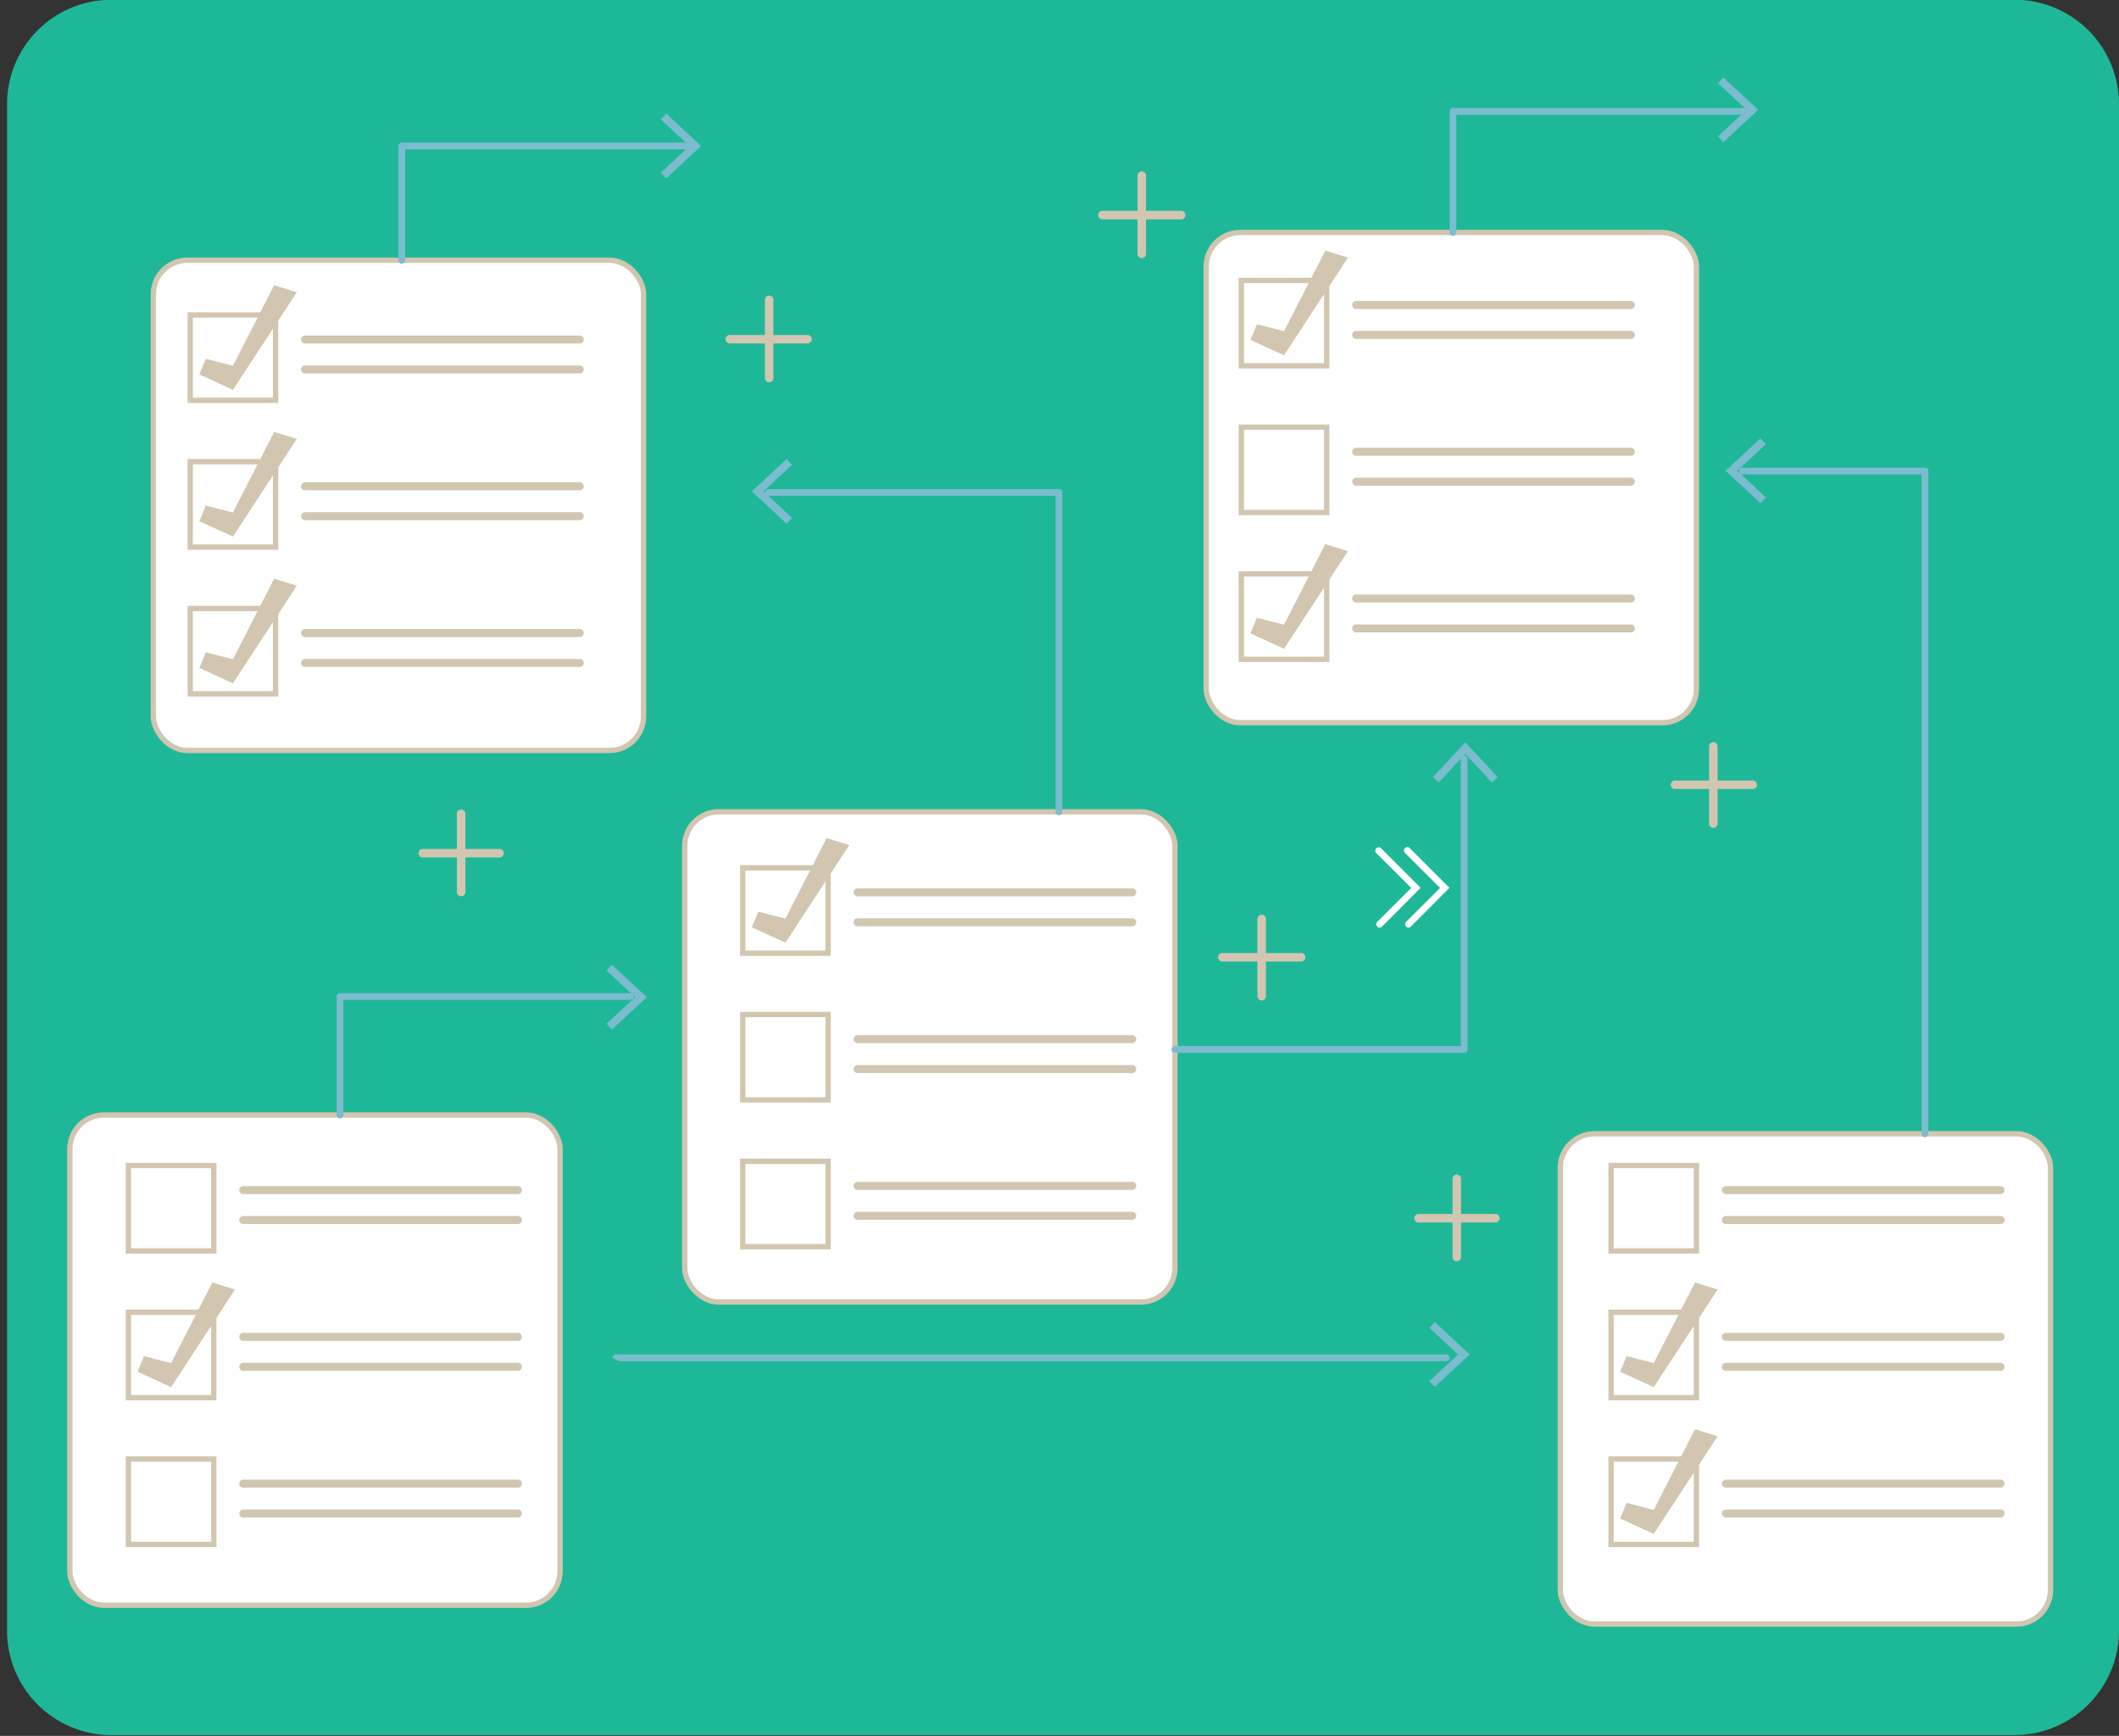 <svg id="Layer_1" data-name="Layer 1" xmlns="http://www.w3.org/2000/svg" viewBox="0 0 747.13 612"><rect x="0" y="0" width="747.13" height="612" fill="#333333" stroke="none"/><path d="M710.43,611.73H39.19A36.81,36.81,0,0,1,2.49,575V36.63A36.81,36.81,0,0,1,39.19-.08H710.43a36.82,36.82,0,0,1,36.7,36.71V575a36.82,36.82,0,0,1-36.7,36.71" style="fill:#1eb898"/><rect x="54.07" y="91.74" width="172.84" height="172.84" rx="12" style="fill:#fff;stroke:#d2c6b0;stroke-miterlimit:10;stroke-width:1.877px"/><rect x="24.63" y="393.11" width="172.84" height="172.84" rx="12" style="fill:#fff;stroke:#d2c6b0;stroke-miterlimit:10;stroke-width:1.877px"/><rect x="550.14" y="399.73" width="172.84" height="172.84" rx="12" style="fill:#fff;stroke:#d2c6b0;stroke-miterlimit:10;stroke-width:1.877px"/><rect x="241.43" y="286.2" width="172.84" height="172.84" rx="12" style="fill:#fff;stroke:#d2c6b0;stroke-miterlimit:10;stroke-width:1.877px"/><rect x="425.3" y="81.97" width="172.84" height="172.84" rx="12" style="fill:#fff;stroke:#d2c6b0;stroke-miterlimit:10;stroke-width:1.877px"/><path d="M141.68,92.94a1.2,1.2,0,0,1-1.2-1.2V51.47a1.19,1.19,0,0,1,1.2-1.19H244.17a1.2,1.2,0,0,1,0,2.39H142.87V91.74A1.19,1.19,0,0,1,141.68,92.94Z" style="fill:#7bbcce"/><polygon points="234.91 62.89 233.01 60.85 243.09 51.48 233.01 42.1 234.91 40.06 247.19 51.48 234.91 62.89" style="fill:#7bbcce"/><polygon points="607.63 50.13 605.73 48.08 615.82 38.71 605.73 29.34 607.63 27.29 619.91 38.71 607.63 50.13" style="fill:#7bbcce"/><polygon points="215.77 362.98 213.87 360.93 223.96 351.56 213.87 342.18 215.77 340.14 228.06 351.56 215.77 362.98" style="fill:#7bbcce"/><polygon points="505.91 488.95 504 486.91 514.09 477.54 504 468.16 505.91 466.12 518.19 477.54 505.91 488.95" style="fill:#7bbcce"/><polygon points="277.37 184.65 279.27 182.61 269.19 173.24 279.27 163.86 277.37 161.82 265.08 173.24 277.37 184.65" style="fill:#7bbcce"/><polygon points="620.71 177.4 622.62 175.35 612.53 165.98 622.62 156.6 620.71 154.56 608.43 165.98 620.71 177.4" style="fill:#7bbcce"/><path d="M486.42,327.05a1.2,1.2,0,0,1-.84-2l12-12L485.2,300.7a1.2,1.2,0,0,1,1.69-1.69l14,14L487.26,326.7A1.2,1.2,0,0,1,486.42,327.05Z" style="fill:#fff"/><path d="M496.59,327.05a1.2,1.2,0,0,1-.84-2l12-12L495.37,300.7a1.21,1.21,0,0,1,0-1.69,1.19,1.19,0,0,1,1.69,0l14,14L497.44,326.7A1.22,1.22,0,0,1,496.59,327.05Z" style="fill:#fff"/><path d="M162.6,316a1.51,1.51,0,0,1-1.51-1.5V287.1a1.51,1.51,0,1,1,3,0v27.39A1.5,1.5,0,0,1,162.6,316Z" style="fill:#d2c6b0"/><path d="M176.29,302.3H148.9a1.51,1.51,0,0,1,0-3h27.39a1.51,1.51,0,0,1,0,3Z" style="fill:#d2c6b0"/><path d="M444.86,352.74a1.52,1.52,0,0,1-1.51-1.51V323.84a1.51,1.51,0,0,1,3,0v27.39A1.52,1.52,0,0,1,444.86,352.74Z" style="fill:#d2c6b0"/><path d="M458.55,339H431.17a1.51,1.51,0,1,1,0-3h27.38a1.51,1.51,0,1,1,0,3Z" style="fill:#d2c6b0"/><path d="M513.65,444.69a1.51,1.51,0,0,1-1.51-1.51V415.8a1.51,1.51,0,1,1,3,0v27.38A1.51,1.51,0,0,1,513.65,444.69Z" style="fill:#d2c6b0"/><path d="M527.34,431H500a1.51,1.51,0,0,1,0-3h27.39a1.51,1.51,0,0,1,0,3Z" style="fill:#d2c6b0"/><path d="M604.11,291.88a1.51,1.51,0,0,1-1.51-1.51V263a1.51,1.51,0,0,1,3,0v27.39A1.51,1.51,0,0,1,604.11,291.88Z" style="fill:#d2c6b0"/><path d="M617.8,278.18H590.41a1.51,1.51,0,0,1,0-3H617.8a1.51,1.51,0,1,1,0,3Z" style="fill:#d2c6b0"/><path d="M402.58,91a1.51,1.51,0,0,1-1.51-1.5V62.14a1.51,1.51,0,1,1,3,0V89.53A1.51,1.51,0,0,1,402.58,91Z" style="fill:#d2c6b0"/><path d="M416.27,77.34H388.89a1.51,1.51,0,1,1,0-3h27.38a1.51,1.51,0,1,1,0,3Z" style="fill:#d2c6b0"/><path d="M271.19,134.79a1.5,1.5,0,0,1-1.5-1.51V105.9a1.51,1.51,0,1,1,3,0v27.38A1.51,1.51,0,0,1,271.19,134.79Z" style="fill:#d2c6b0"/><path d="M284.89,121.1H257.5a1.51,1.51,0,1,1,0-3h27.39a1.51,1.51,0,0,1,0,3Z" style="fill:#d2c6b0"/><rect x="67.07" y="111.04" width="30.1" height="30.1" style="fill:none;stroke:#d2c6b0;stroke-miterlimit:10;stroke-width:1.877px"/><line x1="107.55" y1="119.71" x2="204.42" y2="119.71" style="fill:none;stroke:#d2c6b0;stroke-linecap:round;stroke-miterlimit:10;stroke-width:2.815px"/><line x1="107.55" y1="130.26" x2="204.42" y2="130.26" style="fill:none;stroke:#d2c6b0;stroke-linecap:round;stroke-miterlimit:10;stroke-width:2.815px"/><polygon points="72.56 126.51 70.28 132.01 82.13 137.44 104.65 103.02 96.67 100.55 82.13 128.96 72.56 126.51" style="fill:#d2c6b0"/><rect x="67.07" y="162.78" width="30.1" height="30.1" style="fill:none;stroke:#d2c6b0;stroke-miterlimit:10;stroke-width:1.877px"/><line x1="107.55" y1="171.45" x2="204.42" y2="171.45" style="fill:none;stroke:#d2c6b0;stroke-linecap:round;stroke-miterlimit:10;stroke-width:2.815px"/><line x1="107.55" y1="182" x2="204.42" y2="182" style="fill:none;stroke:#d2c6b0;stroke-linecap:round;stroke-miterlimit:10;stroke-width:2.815px"/><polygon points="72.56 178.24 70.28 183.75 82.13 189.17 104.65 154.75 96.67 152.28 82.13 180.7 72.56 178.24" style="fill:#d2c6b0"/><rect x="67.07" y="214.52" width="30.1" height="30.1" style="fill:none;stroke:#d2c6b0;stroke-miterlimit:10;stroke-width:1.877px"/><line x1="107.55" y1="223.18" x2="204.42" y2="223.18" style="fill:none;stroke:#d2c6b0;stroke-linecap:round;stroke-miterlimit:10;stroke-width:2.815px"/><line x1="107.55" y1="233.73" x2="204.42" y2="233.73" style="fill:none;stroke:#d2c6b0;stroke-linecap:round;stroke-miterlimit:10;stroke-width:2.815px"/><polygon points="72.56 229.98 70.28 235.48 82.13 240.91 104.65 206.49 96.67 204.02 82.13 232.43 72.56 229.98" style="fill:#d2c6b0"/><path d="M373.37,287.4a1.19,1.19,0,0,0,1.19-1.2V173.62a1.19,1.19,0,0,0-1.19-1.19H270.88a1.2,1.2,0,0,0,0,2.39H372.17V286.2A1.2,1.2,0,0,0,373.37,287.4Z" style="fill:#7bbcce"/><polygon points="505.23 273.98 507.27 275.88 516.65 265.8 526.02 275.88 528.07 273.98 516.65 261.7 505.23 273.98" style="fill:#7bbcce"/><path d="M413.07,370a1.19,1.19,0,0,0,1.19,1.19h102a1.19,1.19,0,0,0,1.19-1.19V267.49a1.2,1.2,0,0,0-2.39,0v101.3H414.26A1.19,1.19,0,0,0,413.07,370Z" style="fill:#7bbcce"/><rect x="261.88" y="305.96" width="30.1" height="30.1" style="fill:none;stroke:#d2c6b0;stroke-miterlimit:10;stroke-width:1.877px"/><line x1="302.36" y1="314.62" x2="399.22" y2="314.62" style="fill:none;stroke:#d2c6b0;stroke-linecap:round;stroke-miterlimit:10;stroke-width:2.815px"/><line x1="302.36" y1="325.17" x2="399.22" y2="325.17" style="fill:none;stroke:#d2c6b0;stroke-linecap:round;stroke-miterlimit:10;stroke-width:2.815px"/><polygon points="267.36 321.42 265.08 326.92 276.93 332.35 299.46 297.93 291.48 295.46 276.93 323.87 267.36 321.42" style="fill:#d2c6b0"/><rect x="261.88" y="357.69" width="30.1" height="30.1" style="fill:none;stroke:#d2c6b0;stroke-miterlimit:10;stroke-width:1.877px"/><line x1="302.36" y1="366.36" x2="399.22" y2="366.36" style="fill:none;stroke:#d2c6b0;stroke-linecap:round;stroke-miterlimit:10;stroke-width:2.815px"/><line x1="302.36" y1="376.91" x2="399.22" y2="376.91" style="fill:none;stroke:#d2c6b0;stroke-linecap:round;stroke-miterlimit:10;stroke-width:2.815px"/><rect x="261.88" y="409.43" width="30.1" height="30.1" style="fill:none;stroke:#d2c6b0;stroke-miterlimit:10;stroke-width:1.877px"/><line x1="302.36" y1="418.1" x2="399.22" y2="418.1" style="fill:none;stroke:#d2c6b0;stroke-linecap:round;stroke-miterlimit:10;stroke-width:2.815px"/><line x1="302.36" y1="428.65" x2="399.22" y2="428.65" style="fill:none;stroke:#d2c6b0;stroke-linecap:round;stroke-miterlimit:10;stroke-width:2.815px"/><path d="M512.29,83.16a1.19,1.19,0,0,1-1.2-1.19V39.3a1.2,1.2,0,0,1,1.2-1.2H614.78a1.2,1.2,0,0,1,0,2.39H513.48V82A1.19,1.19,0,0,1,512.29,83.16Z" style="fill:#7bbcce"/><rect x="437.68" y="98.87" width="30.1" height="30.1" style="fill:none;stroke:#d2c6b0;stroke-miterlimit:10;stroke-width:1.877px"/><line x1="478.16" y1="107.53" x2="575.03" y2="107.53" style="fill:none;stroke:#d2c6b0;stroke-linecap:round;stroke-miterlimit:10;stroke-width:2.815px"/><line x1="478.16" y1="118.08" x2="575.03" y2="118.08" style="fill:none;stroke:#d2c6b0;stroke-linecap:round;stroke-miterlimit:10;stroke-width:2.815px"/><polygon points="443.17 114.33 440.89 119.83 452.73 125.26 475.26 90.84 467.28 88.37 452.73 116.78 443.17 114.33" style="fill:#d2c6b0"/><rect x="437.68" y="150.6" width="30.1" height="30.1" style="fill:none;stroke:#d2c6b0;stroke-miterlimit:10;stroke-width:1.877px"/><line x1="478.16" y1="159.27" x2="575.03" y2="159.27" style="fill:none;stroke:#d2c6b0;stroke-linecap:round;stroke-miterlimit:10;stroke-width:2.815px"/><line x1="478.16" y1="169.82" x2="575.03" y2="169.82" style="fill:none;stroke:#d2c6b0;stroke-linecap:round;stroke-miterlimit:10;stroke-width:2.815px"/><rect x="437.68" y="202.34" width="30.1" height="30.1" style="fill:none;stroke:#d2c6b0;stroke-miterlimit:10;stroke-width:1.877px"/><line x1="478.16" y1="211.01" x2="575.03" y2="211.01" style="fill:none;stroke:#d2c6b0;stroke-linecap:round;stroke-miterlimit:10;stroke-width:2.815px"/><line x1="478.16" y1="221.56" x2="575.03" y2="221.56" style="fill:none;stroke:#d2c6b0;stroke-linecap:round;stroke-miterlimit:10;stroke-width:2.815px"/><polygon points="443.17 217.81 440.89 223.31 452.73 228.73 475.26 194.32 467.28 191.84 452.73 220.26 443.17 217.81" style="fill:#d2c6b0"/><path d="M678.71,400.92a1.19,1.19,0,0,0,1.19-1.19V166.07a1.19,1.19,0,0,0-1.19-1.19H614.2a1.2,1.2,0,0,0,0,2.39h63.31V399.73A1.19,1.19,0,0,0,678.71,400.92Z" style="fill:#7bbcce"/><rect x="568.04" y="410.92" width="30.1" height="30.1" style="fill:none;stroke:#d2c6b0;stroke-miterlimit:10;stroke-width:1.877px"/><line x1="608.52" y1="419.59" x2="705.38" y2="419.59" style="fill:none;stroke:#d2c6b0;stroke-linecap:round;stroke-miterlimit:10;stroke-width:2.815px"/><line x1="608.52" y1="430.14" x2="705.38" y2="430.14" style="fill:none;stroke:#d2c6b0;stroke-linecap:round;stroke-miterlimit:10;stroke-width:2.815px"/><rect x="568.04" y="462.66" width="30.1" height="30.1" style="fill:none;stroke:#d2c6b0;stroke-miterlimit:10;stroke-width:1.877px"/><line x1="608.52" y1="471.32" x2="705.38" y2="471.32" style="fill:none;stroke:#d2c6b0;stroke-linecap:round;stroke-miterlimit:10;stroke-width:2.815px"/><line x1="608.52" y1="481.88" x2="705.38" y2="481.88" style="fill:none;stroke:#d2c6b0;stroke-linecap:round;stroke-miterlimit:10;stroke-width:2.815px"/><polygon points="573.52 478.12 571.24 483.62 583.09 489.05 605.61 454.63 597.64 452.16 583.09 480.57 573.52 478.12" style="fill:#d2c6b0"/><rect x="568.04" y="514.4" width="30.1" height="30.1" style="fill:none;stroke:#d2c6b0;stroke-miterlimit:10;stroke-width:1.877px"/><line x1="608.52" y1="523.06" x2="705.38" y2="523.06" style="fill:none;stroke:#d2c6b0;stroke-linecap:round;stroke-miterlimit:10;stroke-width:2.815px"/><line x1="608.52" y1="533.61" x2="705.38" y2="533.61" style="fill:none;stroke:#d2c6b0;stroke-linecap:round;stroke-miterlimit:10;stroke-width:2.815px"/><polygon points="573.52 529.86 571.24 535.36 583.09 540.79 605.61 506.37 597.64 503.9 583.09 532.31 573.52 529.86" style="fill:#d2c6b0"/><path d="M119.88,394.3a1.19,1.19,0,0,1-1.19-1.19V351.35a1.19,1.19,0,0,1,1.19-1.19H222.37a1.2,1.2,0,0,1,0,2.39H121.07v40.56A1.19,1.19,0,0,1,119.88,394.3Z" style="fill:#7bbcce"/><path d="M216,478.73a1.19,1.19,0,0,1,1.19-1.19H509.9a1.19,1.19,0,0,1,0,2.38H218.42" style="fill:#7bbcce"/><rect x="45.28" y="410.92" width="30.1" height="30.1" style="fill:none;stroke:#d2c6b0;stroke-miterlimit:10;stroke-width:1.877px"/><line x1="85.76" y1="419.59" x2="182.62" y2="419.59" style="fill:none;stroke:#d2c6b0;stroke-linecap:round;stroke-miterlimit:10;stroke-width:2.815px"/><line x1="85.76" y1="430.14" x2="182.62" y2="430.14" style="fill:none;stroke:#d2c6b0;stroke-linecap:round;stroke-miterlimit:10;stroke-width:2.815px"/><rect x="45.28" y="462.66" width="30.1" height="30.1" style="fill:none;stroke:#d2c6b0;stroke-miterlimit:10;stroke-width:1.877px"/><line x1="85.76" y1="471.32" x2="182.62" y2="471.32" style="fill:none;stroke:#d2c6b0;stroke-linecap:round;stroke-miterlimit:10;stroke-width:2.815px"/><line x1="85.76" y1="481.88" x2="182.62" y2="481.88" style="fill:none;stroke:#d2c6b0;stroke-linecap:round;stroke-miterlimit:10;stroke-width:2.815px"/><polygon points="50.76 478.12 48.48 483.62 60.33 489.05 82.85 454.63 74.88 452.16 60.33 480.57 50.76 478.12" style="fill:#d2c6b0"/><rect x="45.28" y="514.4" width="30.1" height="30.1" style="fill:none;stroke:#d2c6b0;stroke-miterlimit:10;stroke-width:1.877px"/><line x1="85.76" y1="523.06" x2="182.62" y2="523.06" style="fill:none;stroke:#d2c6b0;stroke-linecap:round;stroke-miterlimit:10;stroke-width:2.815px"/><line x1="85.76" y1="533.61" x2="182.62" y2="533.61" style="fill:none;stroke:#d2c6b0;stroke-linecap:round;stroke-miterlimit:10;stroke-width:2.815px"/></svg>